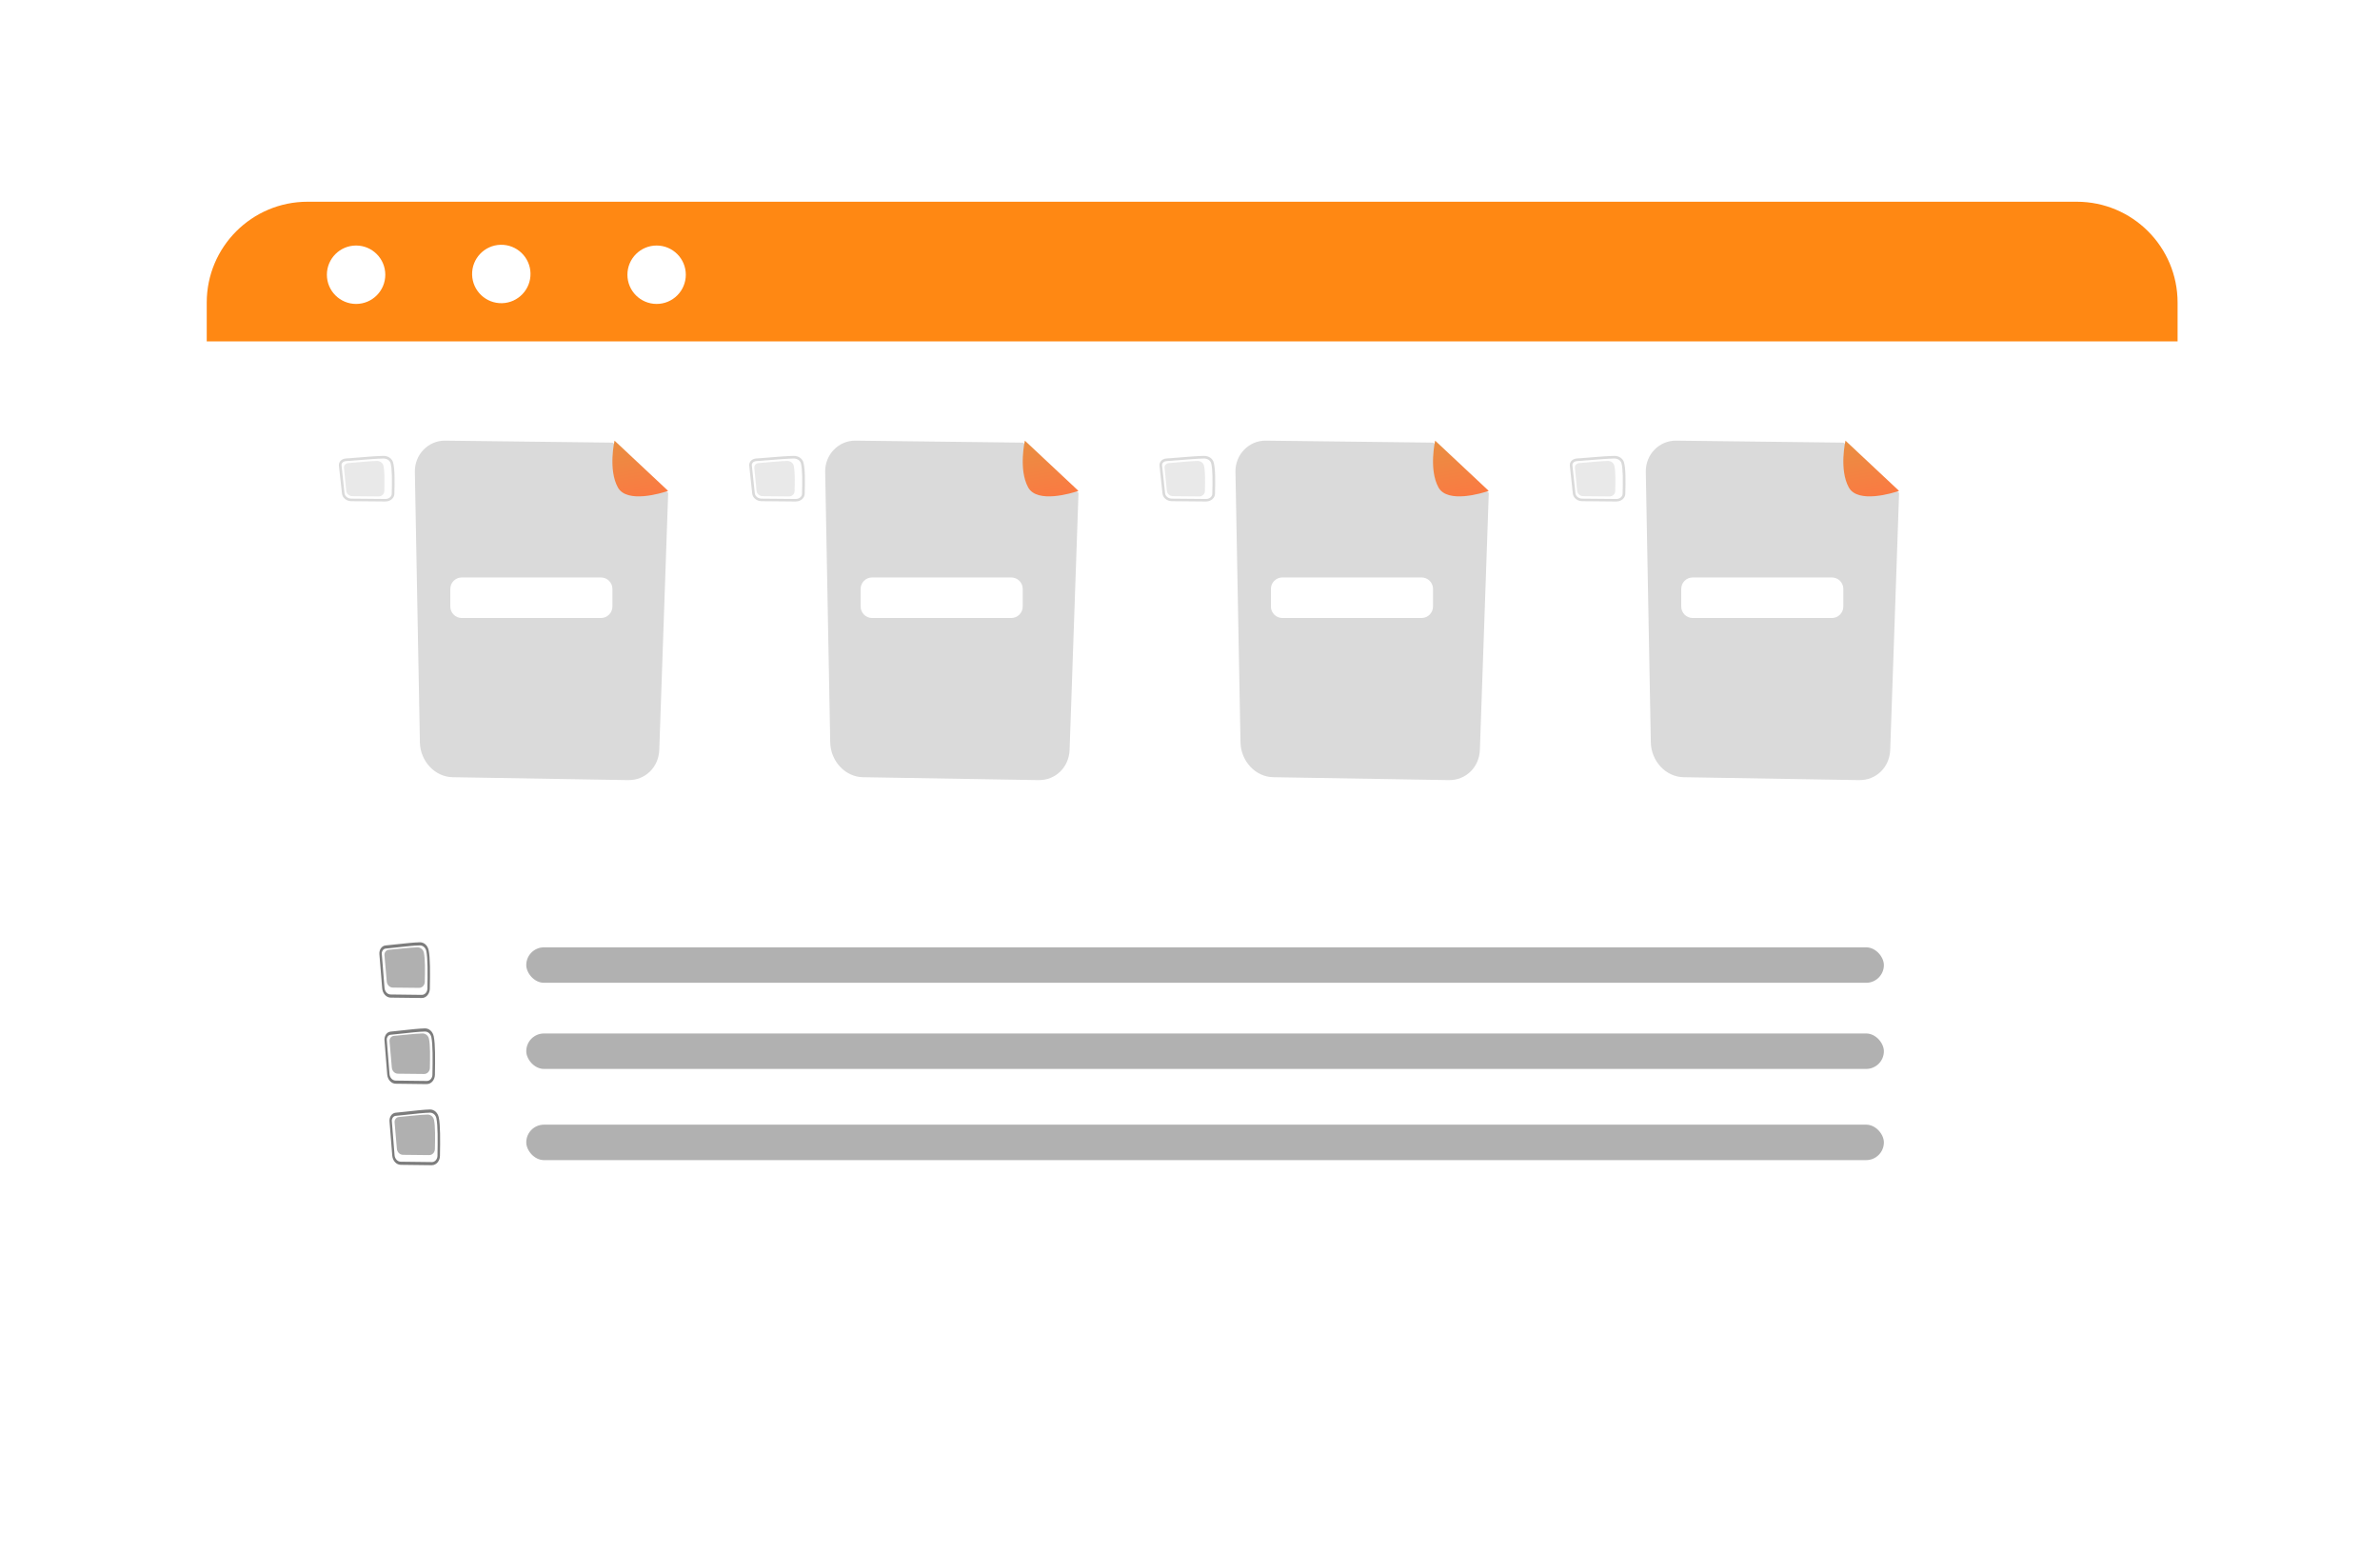 <svg width="236" height="154" viewBox="0 0 236 154" fill="none" xmlns="http://www.w3.org/2000/svg">
<g filter="url(#filter0_d_4220_110065)">
<rect x="16.5" y="16" width="195.429" height="114" rx="10" fill="white"/>
<path d="M16.5 26C16.5 20.477 20.977 16 26.5 16H201.929C207.451 16 211.929 20.477 211.929 26V29.843H16.5V26Z" fill="#FF8813"/>
<path d="M34.205 23.237C34.205 24.837 32.908 26.132 31.309 26.132C29.711 26.132 28.414 24.836 28.414 23.237C28.414 21.639 29.711 20.342 31.309 20.342C32.908 20.342 34.205 21.639 34.205 23.237Z" fill="white"/>
<path d="M45.782 26.058C47.381 26.017 48.644 24.689 48.604 23.091C48.563 21.492 47.235 20.229 45.636 20.269C44.038 20.309 42.775 21.638 42.815 23.236C42.855 24.835 44.184 26.098 45.782 26.058Z" fill="white"/>
<path d="M64.005 23.237C64.005 24.837 62.709 26.132 61.11 26.132C59.511 26.132 58.215 24.836 58.215 23.237C58.215 21.639 59.511 20.342 61.11 20.342C62.709 20.342 64.005 21.639 64.005 23.237Z" fill="white"/>
</g>
<path d="M41.831 98.943H41.824L38.743 98.905C38.304 98.9 37.938 98.502 37.898 97.981L37.62 94.595C37.605 94.394 37.653 94.198 37.752 94.04C37.865 93.863 38.037 93.753 38.224 93.734C38.483 93.71 38.849 93.671 39.237 93.628C40.057 93.542 41.07 93.427 41.641 93.418C42.055 93.418 42.406 93.734 42.505 94.207C42.666 94.983 42.651 96.453 42.622 98.024C42.611 98.531 42.26 98.943 41.831 98.943ZM38.242 94.045C38.121 94.054 38.008 94.126 37.934 94.241C37.876 94.332 37.847 94.447 37.858 94.562L38.128 97.947C38.158 98.311 38.421 98.589 38.739 98.594L41.821 98.632H41.828C42.128 98.632 42.373 98.354 42.38 98.014C42.41 96.472 42.424 95.026 42.274 94.289C42.205 93.959 41.945 93.729 41.641 93.729C41.078 93.738 40.068 93.848 39.259 93.939C38.871 93.983 38.505 94.026 38.242 94.045Z" fill="#7C7C7C"/>
<path opacity="0.6" d="M38.539 94.165C39.22 94.109 40.702 93.929 41.402 93.92C41.698 93.92 41.96 94.132 42.029 94.442C42.164 95.042 42.148 96.243 42.121 97.347C42.114 97.68 41.86 97.943 41.552 97.938L38.962 97.911C38.643 97.911 38.377 97.647 38.35 97.306L38.123 94.696C38.1 94.428 38.285 94.188 38.539 94.165Z" fill="#7C7C7C"/>
<path d="M42.331 107.48H42.324L39.241 107.442C38.801 107.437 38.435 107.04 38.395 106.519L38.124 103.136C38.109 102.935 38.157 102.739 38.255 102.581C38.369 102.404 38.541 102.294 38.728 102.275C38.988 102.251 39.354 102.213 39.742 102.17C40.559 102.079 41.573 101.964 42.144 101.955C42.558 101.955 42.91 102.27 43.009 102.744C43.17 103.519 43.155 104.988 43.126 106.557C43.115 107.064 42.763 107.475 42.335 107.475L42.331 107.48ZM38.739 102.586C38.618 102.596 38.505 102.667 38.431 102.782C38.373 102.873 38.343 102.988 38.354 103.103L38.625 106.485C38.655 106.849 38.918 107.126 39.237 107.131L42.32 107.169H42.328C42.628 107.169 42.873 106.892 42.88 106.552C42.91 105.012 42.924 103.567 42.774 102.83C42.705 102.5 42.445 102.27 42.141 102.27C41.577 102.28 40.566 102.39 39.757 102.481C39.369 102.524 39.002 102.567 38.739 102.586Z" fill="#7C7C7C"/>
<path opacity="0.6" d="M39.043 102.702C39.724 102.646 41.205 102.466 41.906 102.457C42.202 102.457 42.464 102.67 42.533 102.979C42.668 103.579 42.652 104.78 42.625 105.884C42.618 106.217 42.364 106.48 42.056 106.476L39.466 106.448C39.147 106.448 38.881 106.185 38.854 105.843L38.627 103.233C38.604 102.965 38.789 102.725 39.043 102.702Z" fill="#7C7C7C"/>
<path d="M42.831 115.521H42.824L39.741 115.483C39.301 115.478 38.935 115.081 38.895 114.56L38.624 111.177C38.609 110.976 38.657 110.78 38.755 110.622C38.869 110.445 39.041 110.335 39.228 110.316C39.488 110.292 39.854 110.254 40.242 110.211C41.059 110.12 42.073 110.005 42.644 109.996C43.058 109.996 43.41 110.311 43.509 110.785C43.67 111.56 43.655 113.029 43.626 114.598C43.615 115.105 43.263 115.516 42.835 115.516L42.831 115.521ZM39.239 110.627C39.118 110.637 39.005 110.708 38.931 110.823C38.873 110.914 38.843 111.029 38.854 111.144L39.125 114.526C39.155 114.89 39.418 115.167 39.737 115.172L42.82 115.21H42.828C43.128 115.21 43.373 114.933 43.38 114.593C43.41 113.053 43.424 111.608 43.274 110.871C43.205 110.541 42.945 110.311 42.641 110.311C42.077 110.321 41.066 110.431 40.257 110.522C39.869 110.565 39.502 110.608 39.239 110.627Z" fill="#7C7C7C"/>
<path opacity="0.6" d="M39.543 110.743C40.224 110.687 41.705 110.507 42.406 110.498C42.702 110.498 42.964 110.711 43.033 111.02C43.168 111.62 43.152 112.821 43.125 113.925C43.118 114.258 42.864 114.521 42.556 114.517L39.966 114.489C39.647 114.489 39.381 114.226 39.354 113.884L39.127 111.274C39.104 111.006 39.289 110.766 39.543 110.743Z" fill="#7C7C7C"/>
<rect x="52.184" y="93.92" width="134.622" height="3.516" rx="1.758" fill="#B1B1B1"/>
<rect x="52.184" y="102.46" width="134.622" height="3.516" rx="1.758" fill="#B1B1B1"/>
<rect x="52.184" y="111.5" width="134.622" height="3.516" rx="1.758" fill="#B1B1B1"/>
<path d="M38.241 49.717H38.233L34.841 49.686C34.358 49.682 33.955 49.357 33.911 48.93L33.604 46.163C33.588 46.003 33.641 45.842 33.749 45.709C33.874 45.564 34.064 45.474 34.269 45.459C34.555 45.439 34.958 45.408 35.385 45.372C36.283 45.298 37.399 45.204 38.027 45.196C38.482 45.196 38.869 45.455 38.978 45.842C39.155 46.476 39.139 47.678 39.107 48.962C39.095 49.377 38.708 49.713 38.237 49.713L38.241 49.717ZM34.289 45.717C34.156 45.725 34.031 45.783 33.951 45.877C33.886 45.952 33.854 46.046 33.866 46.14L34.164 48.907C34.197 49.204 34.487 49.431 34.837 49.435L38.229 49.467H38.237C38.567 49.467 38.837 49.24 38.845 48.962C38.877 47.701 38.893 46.519 38.728 45.916C38.652 45.646 38.366 45.459 38.031 45.459C37.411 45.466 36.299 45.556 35.409 45.631C34.982 45.666 34.579 45.701 34.289 45.717Z" fill="#DADADA"/>
<path opacity="0.6" d="M34.523 45.913C35.204 45.864 36.686 45.707 37.386 45.699C37.683 45.699 37.944 45.885 38.014 46.155C38.148 46.681 38.133 47.732 38.106 48.698C38.098 48.989 37.844 49.219 37.536 49.215L34.946 49.191C34.627 49.191 34.361 48.96 34.334 48.661L34.107 46.378C34.084 46.143 34.269 45.933 34.523 45.913Z" fill="#DADADA"/>
<path d="M66.253 48.864V48.955L65.374 74.332C65.314 76.073 63.976 77.37 62.279 77.341L44.881 77.053C44.043 77.04 43.225 76.666 42.616 76.016C42.008 75.369 41.657 74.505 41.637 73.62L41.137 46.79C41.121 45.962 41.431 45.168 41.996 44.588C42.56 44.003 43.33 43.678 44.136 43.686L60.76 43.884L66.253 48.864Z" fill="#DADADA"/>
<path d="M66.252 48.666C66.252 48.666 66.225 48.674 66.179 48.69C65.636 48.873 62.162 49.958 61.266 48.321C60.288 46.538 60.938 43.686 60.938 43.686L66.183 48.601L66.252 48.666Z" fill="url(#paint0_linear_4220_110065)"/>
<path d="M59.589 57.249H45.79C45.161 57.249 44.652 57.758 44.652 58.386V60.13C44.652 60.758 45.161 61.268 45.79 61.268H59.589C60.217 61.268 60.727 60.758 60.727 60.13V58.386C60.727 57.758 60.217 57.249 59.589 57.249Z" fill="white"/>
<path d="M78.92 49.718H78.912L75.52 49.686C75.037 49.682 74.634 49.358 74.59 48.931L74.292 46.164C74.276 46.003 74.328 45.843 74.437 45.709C74.562 45.565 74.751 45.475 74.957 45.459C75.243 45.44 75.645 45.408 76.072 45.373C76.971 45.298 78.086 45.205 78.715 45.197C79.17 45.197 79.557 45.455 79.665 45.843C79.843 46.477 79.826 47.678 79.794 48.962C79.782 49.377 79.395 49.714 78.924 49.714L78.92 49.718ZM74.973 45.717C74.84 45.725 74.715 45.784 74.634 45.878C74.57 45.952 74.538 46.046 74.55 46.14L74.848 48.907C74.88 49.205 75.17 49.432 75.52 49.436L78.912 49.467H78.92C79.251 49.467 79.52 49.24 79.528 48.962C79.561 47.702 79.577 46.52 79.412 45.917C79.335 45.647 79.049 45.459 78.715 45.459C78.094 45.467 76.983 45.557 76.093 45.631C75.665 45.666 75.263 45.702 74.973 45.717Z" fill="#DADADA"/>
<path opacity="0.6" d="M75.21 45.913C75.892 45.865 77.373 45.707 78.074 45.699C78.37 45.699 78.632 45.885 78.701 46.156C78.836 46.681 78.82 47.732 78.793 48.698C78.786 48.989 78.532 49.219 78.224 49.215L75.634 49.191C75.314 49.191 75.049 48.961 75.022 48.662L74.795 46.378C74.772 46.144 74.957 45.934 75.21 45.913Z" fill="#DADADA"/>
<path d="M106.94 48.864V48.955L106.062 74.332C106.001 76.073 104.663 77.37 102.967 77.341L85.569 77.053C84.731 77.04 83.912 76.666 83.304 76.016C82.695 75.369 82.345 74.505 82.325 73.62L81.825 46.79C81.809 45.962 82.119 45.168 82.683 44.588C83.247 44.003 84.017 43.678 84.823 43.686L101.447 43.884L106.94 48.864Z" fill="#DADADA"/>
<path d="M106.94 48.666C106.94 48.666 106.913 48.674 106.866 48.69C106.324 48.873 102.85 49.958 101.953 48.321C100.976 46.538 101.626 43.686 101.626 43.686L106.87 48.601L106.94 48.666Z" fill="url(#paint1_linear_4220_110065)"/>
<path d="M100.277 57.249H86.477C85.849 57.249 85.34 57.758 85.34 58.386V60.13C85.34 60.758 85.849 61.268 86.477 61.268H100.277C100.905 61.268 101.414 60.758 101.414 60.13V58.386C101.414 57.758 100.905 57.249 100.277 57.249Z" fill="white"/>
<path d="M119.604 49.718H119.596L116.204 49.686C115.721 49.682 115.318 49.358 115.274 48.931L114.976 46.164C114.959 46.003 115.012 45.843 115.121 45.709C115.245 45.565 115.435 45.475 115.64 45.459C115.926 45.44 116.329 45.408 116.756 45.373C117.654 45.298 118.77 45.205 119.398 45.197C119.853 45.197 120.24 45.455 120.349 45.843C120.526 46.477 120.51 47.678 120.478 48.962C120.466 49.377 120.079 49.714 119.608 49.714L119.604 49.718ZM115.656 45.717C115.523 45.725 115.398 45.784 115.318 45.878C115.253 45.952 115.221 46.046 115.233 46.14L115.531 48.907C115.564 49.205 115.854 49.432 116.204 49.436L119.596 49.467H119.604C119.934 49.467 120.204 49.24 120.212 48.962C120.244 47.702 120.26 46.52 120.095 45.917C120.019 45.647 119.733 45.459 119.398 45.459C118.778 45.467 117.666 45.557 116.776 45.631C116.349 45.666 115.946 45.702 115.656 45.717Z" fill="#DADADA"/>
<path opacity="0.6" d="M115.894 45.913C116.575 45.865 118.057 45.707 118.757 45.699C119.054 45.699 119.315 45.885 119.385 46.156C119.519 46.681 119.504 47.732 119.477 48.698C119.469 48.989 119.215 49.219 118.907 49.215L116.317 49.191C115.998 49.191 115.733 48.961 115.706 48.662L115.479 46.378C115.455 46.144 115.64 45.934 115.894 45.913Z" fill="#DADADA"/>
<path d="M147.624 48.864V48.955L146.745 74.331C146.685 76.073 145.347 77.369 143.65 77.341L126.252 77.052C125.414 77.04 124.596 76.665 123.987 76.015C123.379 75.369 123.028 74.504 123.008 73.619L122.508 46.789C122.492 45.962 122.803 45.168 123.367 44.587C123.931 44.003 124.701 43.678 125.507 43.686L142.131 43.883L147.624 48.864Z" fill="#DADADA"/>
<path d="M147.623 48.666C147.623 48.666 147.596 48.674 147.55 48.69C147.008 48.873 143.533 49.957 142.637 48.32C141.659 46.537 142.31 43.685 142.31 43.685L147.554 48.6L147.623 48.666Z" fill="url(#paint2_linear_4220_110065)"/>
<path d="M140.96 57.248H127.161C126.533 57.248 126.023 57.758 126.023 58.386V60.13C126.023 60.758 126.533 61.267 127.161 61.267H140.96C141.588 61.267 142.098 60.758 142.098 60.13V58.386C142.098 57.758 141.588 57.248 140.96 57.248Z" fill="white"/>
<path d="M160.291 49.718H160.283L156.892 49.686C156.408 49.682 156.005 49.358 155.961 48.931L155.663 46.164C155.647 46.003 155.699 45.843 155.808 45.709C155.933 45.565 156.122 45.475 156.328 45.459C156.614 45.44 157.016 45.408 157.443 45.373C158.342 45.298 159.457 45.205 160.086 45.197C160.541 45.197 160.928 45.455 161.036 45.843C161.214 46.477 161.198 47.678 161.165 48.962C161.153 49.377 160.767 49.714 160.295 49.714L160.291 49.718ZM156.344 45.717C156.211 45.725 156.086 45.784 156.005 45.878C155.941 45.952 155.909 46.046 155.921 46.14L156.219 48.907C156.251 49.205 156.541 49.432 156.892 49.436L160.283 49.467H160.291C160.622 49.467 160.891 49.24 160.899 48.962C160.932 47.702 160.948 46.52 160.783 45.917C160.706 45.647 160.42 45.459 160.086 45.459C159.466 45.467 158.354 45.557 157.464 45.631C157.037 45.666 156.634 45.702 156.344 45.717Z" fill="#DADADA"/>
<path opacity="0.6" d="M156.582 45.913C157.263 45.865 158.744 45.707 159.445 45.699C159.741 45.699 160.003 45.885 160.072 46.156C160.207 46.681 160.191 47.732 160.164 48.698C160.157 48.989 159.903 49.219 159.595 49.215L157.005 49.191C156.686 49.191 156.42 48.961 156.393 48.662L156.166 46.378C156.143 46.144 156.328 45.934 156.582 45.913Z" fill="#DADADA"/>
<path d="M188.311 48.864V48.955L187.433 74.332C187.372 76.073 186.034 77.37 184.338 77.341L166.94 77.053C166.102 77.04 165.283 76.666 164.675 76.016C164.066 75.369 163.716 74.505 163.696 73.62L163.196 46.79C163.18 45.962 163.49 45.168 164.054 44.588C164.619 44.003 165.388 43.678 166.194 43.686L182.818 43.884L188.311 48.864Z" fill="#DADADA"/>
<path d="M188.311 48.666C188.311 48.666 188.284 48.674 188.238 48.69C187.695 48.873 184.221 49.958 183.324 48.321C182.347 46.538 182.997 43.686 182.997 43.686L188.241 48.601L188.311 48.666Z" fill="url(#paint3_linear_4220_110065)"/>
<path d="M181.648 57.249H167.848C167.22 57.249 166.711 57.758 166.711 58.386V60.13C166.711 60.758 167.22 61.268 167.848 61.268H181.648C182.276 61.268 182.785 60.758 182.785 60.13V58.386C182.785 57.758 182.276 57.249 181.648 57.249Z" fill="white"/>
<defs>
<filter id="filter0_d_4220_110065" x="0.5" y="0" width="235.43" height="154" filterUnits="userSpaceOnUse" color-interpolation-filters="sRGB">
<feFlood flood-opacity="0" result="BackgroundImageFix"/>
<feColorMatrix in="SourceAlpha" type="matrix" values="0 0 0 0 0 0 0 0 0 0 0 0 0 0 0 0 0 0 127 0" result="hardAlpha"/>
<feOffset dx="4" dy="4"/>
<feGaussianBlur stdDeviation="10"/>
<feComposite in2="hardAlpha" operator="out"/>
<feColorMatrix type="matrix" values="0 0 0 0 0 0 0 0 0 0 0 0 0 0 0 0 0 0 0.25 0"/>
<feBlend mode="normal" in2="BackgroundImageFix" result="effect1_dropShadow_4220_110065"/>
<feBlend mode="normal" in="SourceGraphic" in2="effect1_dropShadow_4220_110065" result="shape"/>
</filter>
<linearGradient id="paint0_linear_4220_110065" x1="65.774" y1="49.072" x2="64.659" y2="42.472" gradientUnits="userSpaceOnUse">
<stop stop-color="#FB7942"/>
<stop offset="1" stop-color="#E79142"/>
</linearGradient>
<linearGradient id="paint1_linear_4220_110065" x1="106.462" y1="49.072" x2="105.346" y2="42.472" gradientUnits="userSpaceOnUse">
<stop stop-color="#FB7942"/>
<stop offset="1" stop-color="#E79142"/>
</linearGradient>
<linearGradient id="paint2_linear_4220_110065" x1="147.145" y1="49.072" x2="146.03" y2="42.472" gradientUnits="userSpaceOnUse">
<stop stop-color="#FB7942"/>
<stop offset="1" stop-color="#E79142"/>
</linearGradient>
<linearGradient id="paint3_linear_4220_110065" x1="187.833" y1="49.072" x2="186.717" y2="42.472" gradientUnits="userSpaceOnUse">
<stop stop-color="#FB7942"/>
<stop offset="1" stop-color="#E79142"/>
</linearGradient>
</defs>
</svg>
